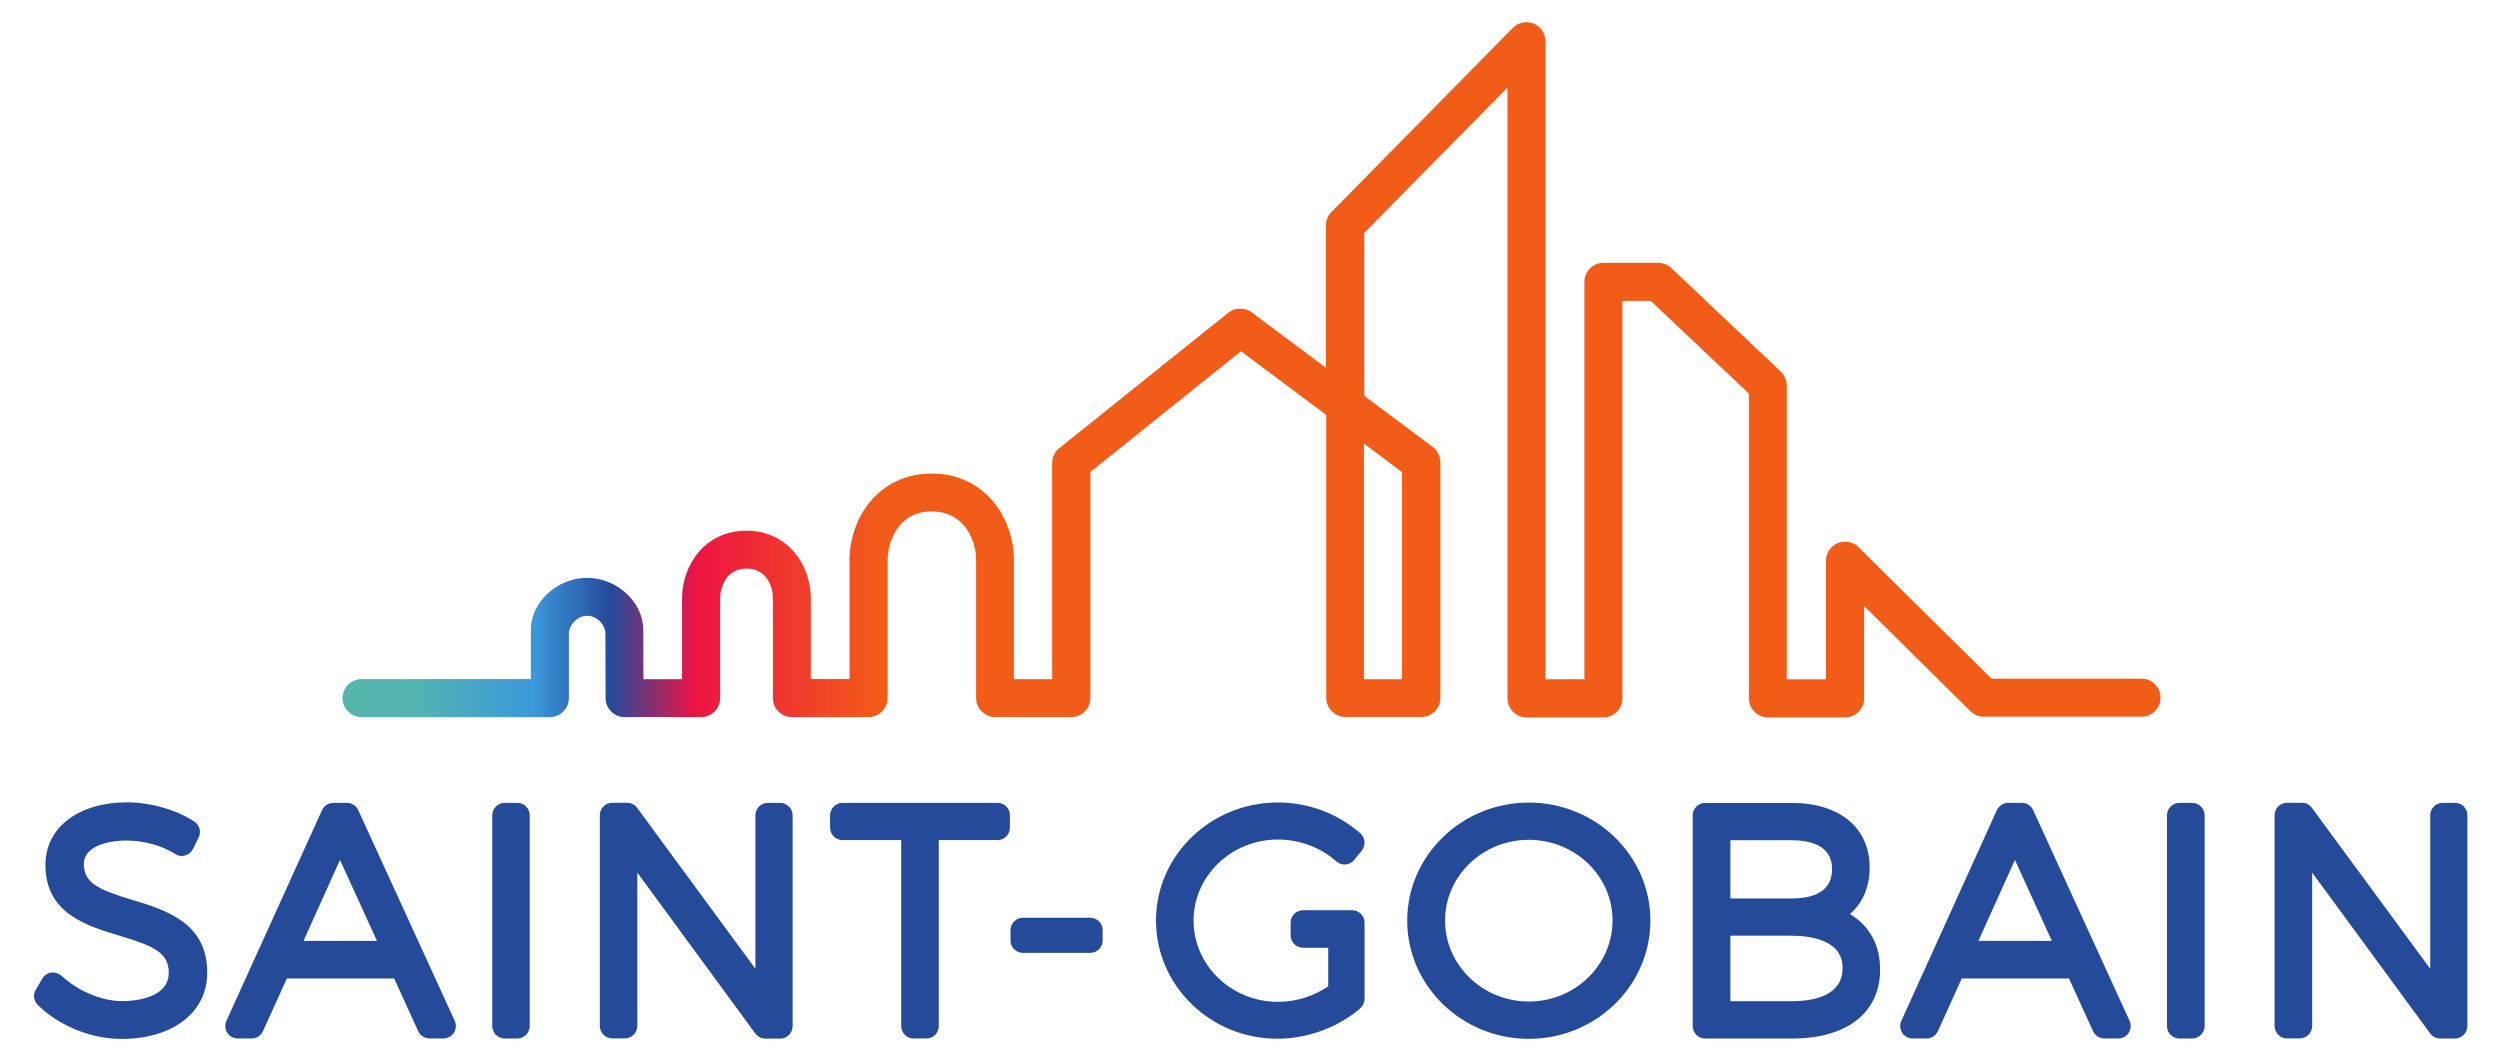 <svg xmlns="http://www.w3.org/2000/svg" xml:space="preserve" width="198" fill="#254A9A" height="84" x="0" y="0" version="1.1" viewBox="0 0 1007 427.4">
  <g id="layer1" transform="translate(-65.839 -194.802)">
    <g id="g3304" transform="translate(.265 -.265)">
      <g id="g2906" transform="matrix(.353 0 0 -.353 67.668 211.635)">
        <path id="path2908" d="M144.6-980.4c-38.5 11.7-55.4 19.1-55.4 41.1 0 19.7 26.3 26.7 48.8 26.7 19.7 0 40.8-5.9 55.2-15.3 3.4-2.2 7.6-2.9 11.5-1.8 3.9 1 7.2 3.7 9 7.4l6.5 13.1c3.2 6.5 1.1 14.3-4.9 18.3-20.7 13.5-50.1 21.9-76.6 21.9-55.8 0-93.4-28.7-93.4-71.4 0-55.4 46.8-69.5 84.4-80.8 39.4-11.8 56.6-19.4 56.4-42.8 0-23.5-27.7-31.9-53.6-31.9-24.8 0-51.8 13.2-68.2 28.4-3.3 3-7.5 4.7-11.9 4.2s-8.3-3-10.6-6.8l-7.5-12.7c-3.4-5.6-2.4-12.8 2.2-17.4 24.3-24 61-38.9 95.7-38.9 58.5 0 97.8 30.4 97.8 75.4.3 57.3-47.2 71.7-85.4 83.3" class="st0"/>
      </g>
      <g id="g2910" transform="matrix(.353 0 0 -.353 71.865 209.967)">
        <path id="path2912" d="M390.5-882.6c-2.3 5.1-7.4 8.3-12.9 8.3h-15.5c-5.6 0-10.6-3.3-12.9-8.3L240-1123.2c-2-4.4-1.6-9.5 1-13.6s7.1-6.5 12-6.5h15.8c5.6 0 10.7 3.3 13 8.4l27.2 60.1h122.5L459-1135c2.3-5.1 7.4-8.3 12.9-8.3h15.8c4.9 0 9.3 2.5 12 6.5 2.6 4.1 3 9.2 1 13.6L390.5-882.6zM328-1031.9l41.7 92.4 42.2-92.4H328" class="st0"/>
      </g>
      <g id="g2914" transform="matrix(.353 0 0 -.353 74.82 209.833)">
        <path id="path2916" d="M563.7-874.7h-14.4c-7.8 0-14.2-6.4-14.2-14.2v-240.6c0-7.9 6.4-14.2 14.2-14.2h14.4c7.8 0 14.2 6.4 14.2 14.2v240.6c0 7.8-6.4 14.2-14.2 14.2" class="st0"/>
      </g>
      <g id="g2918" transform="matrix(.353 0 0 -.353 79.704 209.833)">
        <path id="path2920" d="M850-874.7h-14.1c-7.9 0-14.2-6.4-14.2-14.2v-175.2l-135 183.7c-2.7 3.7-6.9 5.8-11.5 5.8h-16.9c-7.9 0-14.2-6.4-14.2-14.2v-240.6c0-7.9 6.4-14.2 14.2-14.2h14.4c7.9 0 14.2 6.4 14.2 14.2v175.1L821.6-1138c2.7-3.6 6.9-5.8 11.5-5.8H850c7.8 0 14.2 6.4 14.2 14.2V-889c0 7.9-6.4 14.3-14.2 14.3" class="st0"/>
      </g>
      <g id="g2922" transform="matrix(.353 0 0 -.353 83.743 209.833)">
        <path id="path2924" d="M1086.7-874.7h-177c-7.8 0-14.2-6.4-14.2-14.2V-903c0-7.8 6.4-14.2 14.2-14.2h67v-212.3c0-7.9 6.4-14.2 14.2-14.2h14.4c7.9 0 14.3 6.4 14.3 14.2v212.3h67c7.9 0 14.2 6.4 14.2 14.2v14.1c.1 7.8-6.2 14.2-14.1 14.2" class="st0"/>
      </g>
      <g id="g2926" transform="matrix(.353 0 0 -.353 85.465 211.967)">
        <path id="path2928" d="M1187.6-999.8h-76.8c-7.8 0-14.2-6.4-14.2-14.2v-11.7c0-7.9 6.4-14.2 14.2-14.2h76.8c7.8 0 14.2 6.4 14.2 14.2v11.7c0 7.8-6.3 14.2-14.2 14.2" class="st0"/>
      </g>
      <g id="g2930" transform="matrix(.353 0 0 -.353 90.33 211.826)">
        <path id="path2932" d="M1472.8-991.6h-56c-7.9 0-14.2-6.4-14.2-14.2v-14.5c0-7.8 6.4-14.2 14.2-14.2h28.7v-44c-16.8-11.5-36.9-17.7-57.4-17.7-53.1 0-96.3 41.6-96.3 92.8 0 51 43.2 92.5 96.3 92.5 24.6 0 48.9-9.1 66.6-24.9 2.9-2.6 6.8-3.9 10.6-3.6 3.9.3 7.5 2.2 9.9 5.2l8.6 10.7c4.8 6 4.1 14.6-1.7 19.7-25.8 22.7-59.3 35.2-94 35.2-76.7 0-139.2-60.4-139.2-134.7 0-74.5 62.1-135 138.5-135 34.5 0 69 12.7 94.7 34.7 3.1 2.7 4.9 6.6 4.9 10.8v87.1c0 7.7-6.4 14.1-14.2 14.1" class="st0"/>
      </g>
      <g id="g2934" transform="matrix(.353 0 0 -.353 93.613 209.827)">
        <path id="path2936" d="M1665.2-874.4c-76.5 0-138.8-60.4-138.8-134.7 0-74.5 62.3-135 138.8-135 76.5 0 138.8 60.5 138.8 135 0 74.3-62.3 134.7-138.8 134.7m0-227.1c-52.7 0-95.6 41.5-95.6 92.5 0 50.8 42.9 92.1 95.6 92.1 52.7 0 95.6-41.3 95.6-92.1-.1-51-42.9-92.5-95.6-92.5" class="st0"/>
      </g>
      <g id="g2938" transform="matrix(.353 0 0 -.353 99.58 211.898)">
        <path id="path2940" d="M2014.9-995.8c14.5 12.5 22.5 30.8 22.5 53.1 0 45.5-34.2 73.8-89.3 73.8h-98.5c-7.8 0-14.2-6.4-14.2-14.2v-240.6c0-7.8 6.4-14.2 14.2-14.2h99.1c63 0 100.6 29.5 100.6 78.9.1 28-12.5 50.2-34.4 63.2m-67.1 17.8h-69.4v66.5h69.4c21.3 0 46.7-5.7 46.7-32.9 0-22.2-15.7-33.6-46.7-33.6m-69.4-42.5h69.4c21.9 0 58.7-4.8 58.7-36.7 0-31.5-31.9-38.1-58.7-38.1h-69.4v74.8" class="st0"/>
      </g>
      <g id="g2942" transform="matrix(.353 0 0 -.353 102.984 209.967)">
        <path id="path2944" d="M2214.4-882.6c-2.3 5.1-7.4 8.3-12.9 8.3H2186c-5.6 0-10.7-3.3-13-8.3l-109.1-240.6c-2-4.4-1.6-9.5 1-13.6s7.1-6.5 12-6.5h15.8c5.6 0 10.7 3.3 13 8.4l27.2 60.1h122.4l27.5-60.2c2.3-5.1 7.4-8.3 12.9-8.3h15.8c4.8 0 9.4 2.5 12 6.5 2.6 4.1 3 9.2 1 13.6l-110.1 240.6zm-62.5-149.3 41.7 92.4 42.2-92.4h-83.9" class="st0"/>
      </g>
      <g id="g2946" transform="matrix(.353 0 0 -.353 105.938 209.833)">
        <path id="path2948" d="M2387.5-874.7H2373c-7.8 0-14.2-6.4-14.2-14.2v-240.6c0-7.9 6.4-14.2 14.2-14.2h14.5c7.8 0 14.3 6.4 14.3 14.2v240.6c0 7.8-6.4 14.2-14.3 14.2" class="st0"/>
      </g>
      <g id="g2950" transform="matrix(.353 0 0 -.353 110.823 209.833)">
        <path id="path2952" d="M2673.8-874.7h-14.1c-7.8 0-14.2-6.4-14.2-14.2v-175.2l-135.1 183.7c-2.7 3.7-6.9 5.8-11.5 5.8H2482c-7.9 0-14.2-6.4-14.2-14.2v-240.6c0-7.9 6.4-14.2 14.2-14.2h14.5c7.8 0 14.2 6.4 14.2 14.2v175.1l134.7-183.6c2.7-3.6 6.9-5.8 11.4-5.8h16.9c7.8 0 14.2 6.4 14.2 14.2v240.6c.1 7.8-6.2 14.2-14.1 14.2" class="st0"/>
      </g>
      <g id="g2954" transform="matrix(.353 0 0 -.353 45.908 247.257)">
        <g id="g2956">
          <g id="g2962">
            <g id="g2964">
              <linearGradient id="path2982_00000171678346934599649810000016830208228631202493_" x1="-42.883" x2="-37.148" y1="-1982.293" y2="-1982.293" gradientTransform="matrix(128.176 0 0 -128.176 5940.145 -254356.781)" gradientUnits="userSpaceOnUse">
                <stop offset="0" stop-color="#54b6ae"/>
                <stop offset=".1" stop-color="#54b6ae"/>
                <stop offset=".3" stop-color="#3b98da"/>
                <stop offset=".42" stop-color="#254a9a"/>
                <stop offset=".55" stop-color="#ed1443"/>
                <stop offset=".84" stop-color="#f25c19"/>
                <stop offset="1" stop-color="#f25c19"/>
              </linearGradient>
              <path id="path2982" fill="url(#path2982_00000171678346934599649810000016830208228631202493_)" d="M1655.6-391.1v-236.5h-43.5v269.1l43.5-32.6zm844.2-235.8h-171.3l-1.2 1.2-150.7 149c-6.1 6.1-15.6 7.9-23.6 4.6-8.1-3.4-13.4-11.2-13.4-20v-135.6h-44.8v335.5c0 5.9-2.5 11.7-6.8 15.8l-125 118.3c-4 3.8-9.3 5.9-14.9 5.9h-62.6c-12 0-21.7-9.7-21.7-21.7v-453.7h-44.4v728.4c0 8.8-5.3 16.7-13.5 20.1-8 3.3-17.6 1.3-23.7-4.8L1574.9-94.3c-4-4.1-6.2-9.5-6.2-15.2V-272l-84.9 63.4c-7.7 5.7-19 5.5-26.5-.5l-193-154.7c-5.2-4.1-8.1-10.3-8.1-16.9v-246.8h-43.7v136.1c0 47.8-32.9 98.6-93.8 98.6-61 0-93.8-51-93.8-99v-135.6h-44.2v92.3c0 37.4-25.8 77.1-73.5 77.1s-73.5-39.8-73.5-77.2v-92.3h-44.1v4.1c-.1 18.6-.1 42.4-.1 52 0 31.8-30 59.6-64.2 59.6s-64.2-27.7-64.2-59.3v-56.3H467.8c-12 0-21.7-9.7-21.7-21.7 0-5.8 2.3-11.2 6.4-15.3 4.1-4.1 9.5-6.4 15.3-6.4h215c5.8 0 11.2 2.3 15.3 6.4 4.1 4.1 6.4 9.5 6.4 15.3v74.1c0 8 8.7 19.9 20.8 19.9 11.9 0 20.9-10.9 20.9-20.6 0-5.6.2-73.5.2-73.5.1-11.9 9.8-21.6 21.7-21.6l87.4.1c11.9 0 21.7 9.7 21.7 21.7v113.9c0 11.7 6.3 33.9 30.1 33.9s30.1-22.1 30.1-33.8v-114c0-12 9.7-21.7 21.7-21.7h87.6c5.7 0 11.3 2.3 15.3 6.4 4 4 6.4 9.6 6.4 15.3v157.3c0 19.2 10.6 55.7 50.5 55.7 37 0 50.5-33 50.5-55.2V-649c0-11.9 9.7-21.7 21.7-21.7h87.1c12 0 21.7 9.7 21.7 21.7v258.1l1.6 1.3 170.2 136.5 97.4-72.7v-323.1c0-11.9 9.7-21.7 21.7-21.7h86.9c11.9 0 21.7 9.7 21.7 21.7v269.1c0 6.8-3.3 13.3-8.7 17.4l-78.2 58.4v186l1.2 1.2L1776 47.9v-697.3c0-11.9 9.7-21.7 21.7-21.7h87.8c11.9 0 21.7 9.7 21.7 21.7v453.8h32.3l1.2-1.1 110.9-104.8v-347.9c0-11.9 9.7-21.7 21.7-21.7h88.1c12 0 21.7 9.7 21.7 21.7V-544l121.3-120c4.1-4 9.5-6.3 15.2-6.3h180.2c12 0 21.7 9.7 21.7 21.7s-9.7 21.7-21.7 21.7"/>
            </g>
          </g>
        </g>
      </g>
    </g>
  </g>
</svg>

